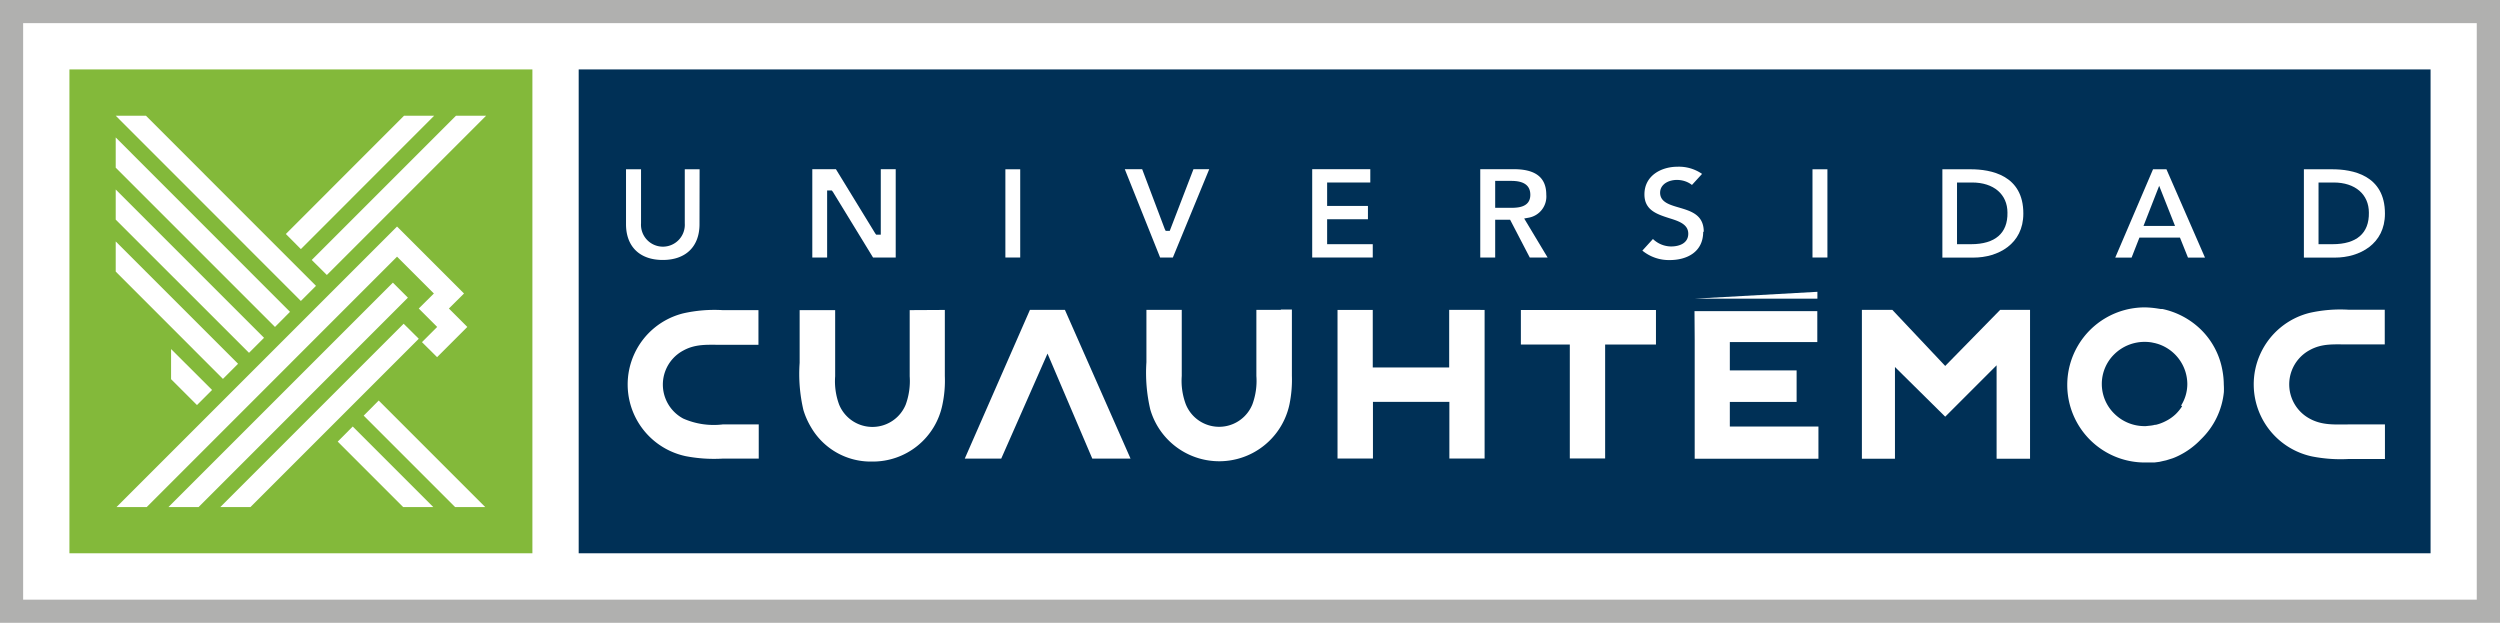 <svg xmlns="http://www.w3.org/2000/svg" viewBox="0 0 264.65 65.93"><defs><style>.cls-1{fill:#b0b0af;}.cls-2{fill:#fff;}.cls-3{fill:#003056;}.cls-4{fill:#83b93a;}</style></defs><title>Recurso 4</title><g id="Capa_2" data-name="Capa 2"><g id="Capa_1-2" data-name="Capa 1"><rect class="cls-1" width="264.65" height="65.93"/><rect class="cls-2" x="2.45" y="2.45" width="259.74" height="61.03"/><rect class="cls-3" x="61.26" y="7.35" width="196.04" height="51.22"/><rect class="cls-4" x="7.35" y="7.35" width="49.01" height="51.22"/><polygon class="cls-2" points="18.11 36.95 18.11 40.14 20.85 42.88 22.45 41.28 18.11 36.95"/><polygon class="cls-2" points="37.34 45.15 35.75 46.75 42.68 53.68 45.87 53.68 37.34 45.15"/><polygon class="cls-2" points="40.09 42.4 38.5 44 48.18 53.68 51.37 53.68 40.09 42.4"/><polygon class="cls-2" points="49.47 34.61 49.47 34.61 47.52 32.66 49.12 31.07 42.03 23.98 42.03 23.98 42.03 23.98 12.33 53.68 15.53 53.68 42.03 27.17 45.93 31.07 44.33 32.66 46.28 34.61 44.67 36.22 46.27 37.81 49.47 34.61 49.47 34.61"/><polygon class="cls-2" points="17.83 53.68 21.02 53.68 43.18 31.51 41.59 29.92 17.83 53.68"/><polygon class="cls-2" points="23.32 53.68 26.51 53.68 44.33 35.86 42.73 34.27 23.32 53.68"/><polygon class="cls-2" points="12.25 28.75 23.6 40.11 25.2 38.51 12.25 25.56 12.25 28.75"/><polygon class="cls-2" points="12.25 23.25 26.36 37.35 27.95 35.76 12.25 20.06 12.25 23.25"/><polygon class="cls-2" points="12.25 17.75 29.11 34.61 30.7 33.01 12.25 14.55 12.25 17.75"/><polygon class="cls-2" points="12.25 12.25 31.85 31.86 33.45 30.26 15.45 12.25 12.25 12.25 12.25 12.25"/><polygon class="cls-2" points="42.77 12.25 30.26 24.77 31.85 26.37 45.96 12.25 42.77 12.25"/><polygon class="cls-2" points="48.27 12.25 33 27.52 34.6 29.11 51.46 12.25 48.27 12.25"/><polygon class="cls-2" points="192.39 30.89 179.35 31.62 192.39 31.62 192.39 30.89"/><path class="cls-2" d="M235.41,40.7a8.31,8.31,0,0,0-.14-1.46h0A8,8,0,0,0,233,34.9a8.31,8.31,0,0,0-4.09-2.19l-.18,0h0l-.45-.07a9.91,9.91,0,0,0-1.23-.1,8.21,8.21,0,1,0,0,16.42c.27,0,.54,0,.8,0l.21,0,.54-.07.39-.09.32-.07.51-.16.16-.05c.2-.07.4-.16.59-.25h0A8.28,8.28,0,0,0,233,46.5a8.06,8.06,0,0,0,2.42-5h0A7.65,7.65,0,0,0,235.41,40.7ZM231,43a4.65,4.65,0,0,1-.67.83,4.37,4.37,0,0,1-1.11.77h0a4.57,4.57,0,0,1-1,.37l-.1,0a3,3,0,0,1-.4.08l-.57.06h-.11a4.53,4.53,0,0,1-3.21-1.31,4.4,4.4,0,0,1,0-6.31,4.58,4.58,0,0,1,3.22-1.3h0a4.58,4.58,0,0,1,.73.06l.38.08.28.08a4.49,4.49,0,0,1,3.11,4.22,4.28,4.28,0,0,1-.66,2.3Z"/><path class="cls-2" d="M248.66,32.79a14.82,14.82,0,0,0-4.16.33,7.8,7.8,0,0,0,.26,15.2,15.68,15.68,0,0,0,3.86.27h3.85V44.93h-3.82c-1.48,0-2.82.12-4.16-.62a4.12,4.12,0,0,1,0-7.24c1.35-.75,2.63-.6,4.13-.61h3.83V32.79h-3.82"/><polygon class="cls-2" points="205.92 38.74 200.32 32.8 197.1 32.8 197.1 48.56 200.6 48.56 200.6 38.85 205.92 44.11 211.36 38.67 211.36 48.56 214.9 48.56 214.9 32.8 211.74 32.8 205.92 38.74"/><path class="cls-2" d="M179.4,35.92c0,3.59,0,11.5,0,11.5v1.14H192.5V45.15h-9.38c0-.65,0-1.81,0-2.6h7.07V39.21h-7.07v-3h9.26V32.94s-10,0-13,0Z"/><path class="cls-2" d="M161,32.95v3.52h5.18V48.53h3.74V36.47h5.38V32.82l-14.3,0Z"/><path class="cls-2" d="M156.05,32.8h-2.64V38.9h-8.09c0-2.68,0-5.21,0-6.09h-3.73c0,2.38,0,15.67,0,15.73h3.75v-6h8.09c0,3.21,0,6,0,6h3.73c0-.05,0-13.4,0-15.73Z"/><path class="cls-2" d="M135.57,32.8H133c0,.05,0,4.7,0,7a7.19,7.19,0,0,1-.42,3,3.8,3.8,0,0,1-7.05,0,7.09,7.09,0,0,1-.43-3c0-2.29,0-6.95,0-7h-3.74s0,3.19,0,5.55a17,17,0,0,0,.41,5,7.6,7.6,0,0,0,14.74-.58,13,13,0,0,0,.25-3v-7h-1.15Z"/><polygon class="cls-2" points="112.73 32.8 109.03 32.8 102.13 48.55 102.74 48.55 105.66 48.55 105.99 48.55 110.89 37.43 115.63 48.55 116.04 48.55 118.95 48.55 119.68 48.55 112.73 32.8"/><path class="cls-2" d="M96.3,32.83s0,4.73,0,7a7.28,7.28,0,0,1-.42,3,3.81,3.81,0,0,1-7.05,0,7.11,7.11,0,0,1-.42-3c0-2.3,0-7,0-7H84.65s0,3.22,0,5.58a16.76,16.76,0,0,0,.4,5,8.12,8.12,0,0,0,.79,1.79h0a7.3,7.3,0,0,0,6.48,3.66,7.51,7.51,0,0,0,7.45-6.05,12.22,12.22,0,0,0,.25-3c0-2.34,0-7,0-7Z"/><path class="cls-2" d="M72.33,33.17a7.76,7.76,0,0,0,.26,15.12,15.74,15.74,0,0,0,3.87.26h3.86V44.93H76.5a8,8,0,0,1-4.17-.62,4.08,4.08,0,0,1,0-7.2c1.34-.74,2.63-.6,4.12-.61h3.84V32.83H76.49a15,15,0,0,0-4.16.34"/><path class="cls-2" d="M229.34,17.92h-1.42l-4,9.35h1.73l.83-2.12h4.29l.85,2.12h1.8Zm-2.43,6,1.66-4.25,1.68,4.25Z"/><path class="cls-2" d="M74.06,17.92H72.49v5.72a2.32,2.32,0,1,1-4.63,0V17.92H66.27v5.81c0,2.38,1.46,3.79,3.89,3.79s3.89-1.41,3.89-3.79Z"/><polygon class="cls-2" points="88.17 20.31 92.42 27.26 94.82 27.26 94.82 17.91 93.24 17.91 93.24 24.84 92.75 24.84 92.64 24.69 88.49 17.91 85.99 17.91 85.99 27.26 87.56 27.26 87.56 20.16 88.05 20.16 88.17 20.31"/><rect class="cls-2" x="106.43" y="17.92" width="1.57" height="9.34"/><polygon class="cls-2" points="126.34 17.91 123.83 24.44 123.4 24.44 123.3 24.24 120.91 17.91 119.07 17.91 122.81 27.26 124.16 27.26 128.01 17.91 126.34 17.91"/><polygon class="cls-2" points="144.81 23.21 144.81 21.8 140.49 21.8 140.49 19.32 145.06 19.32 145.06 17.91 138.91 17.91 138.91 27.26 145.32 27.26 145.32 25.85 140.49 25.85 140.49 23.21 144.81 23.21"/><path class="cls-2" d="M161.35,23.13l.44-.08a2.27,2.27,0,0,0,1.9-2.43c0-1.83-1.13-2.71-3.45-2.71H156.7v9.35h1.58v-4h1.58l2.08,4h1.89ZM158.28,22V19.15H160c1.33,0,2,.49,2,1.47C162,22,160.58,22,159.88,22Z"/><path class="cls-2" d="M180.36,24.54c0-1.8-1.34-2.19-2.62-2.57-1-.29-2-.58-2-1.57,0-1.37,2.14-1.8,3.37-.82l1.07-1.17a4.29,4.29,0,0,0-2.61-.76c-1.68,0-3.49.92-3.49,2.93,0,1.68,1.34,2.1,2.64,2.52,1,.31,2,.64,2,1.64s-.92,1.35-1.83,1.35a2.8,2.8,0,0,1-1.91-.79l-1.12,1.23a4.42,4.42,0,0,0,2.91,1c1.71,0,3.53-.78,3.53-3"/><rect class="cls-2" x="191.87" y="17.92" width="1.58" height="9.34"/><path class="cls-2" d="M208.62,17.92h-3v9.35h3.28c2.63,0,5.29-1.44,5.29-4.65C214.21,18.52,210.71,17.92,208.62,17.92Zm0,7.93h-1.45V19.32h1.6c2.28,0,3.74,1.25,3.74,3.19C212.55,24.69,211.2,25.85,208.66,25.85Z"/><path class="cls-2" d="M246.89,17.92h-3v9.35h3.28c2.63,0,5.3-1.44,5.3-4.65C252.48,18.52,249,17.92,246.89,17.92Zm0,7.93h-1.45V19.32h1.61c2.26,0,3.72,1.25,3.72,3.19C250.81,24.69,249.47,25.85,246.93,25.85Z"/></g></g></svg>